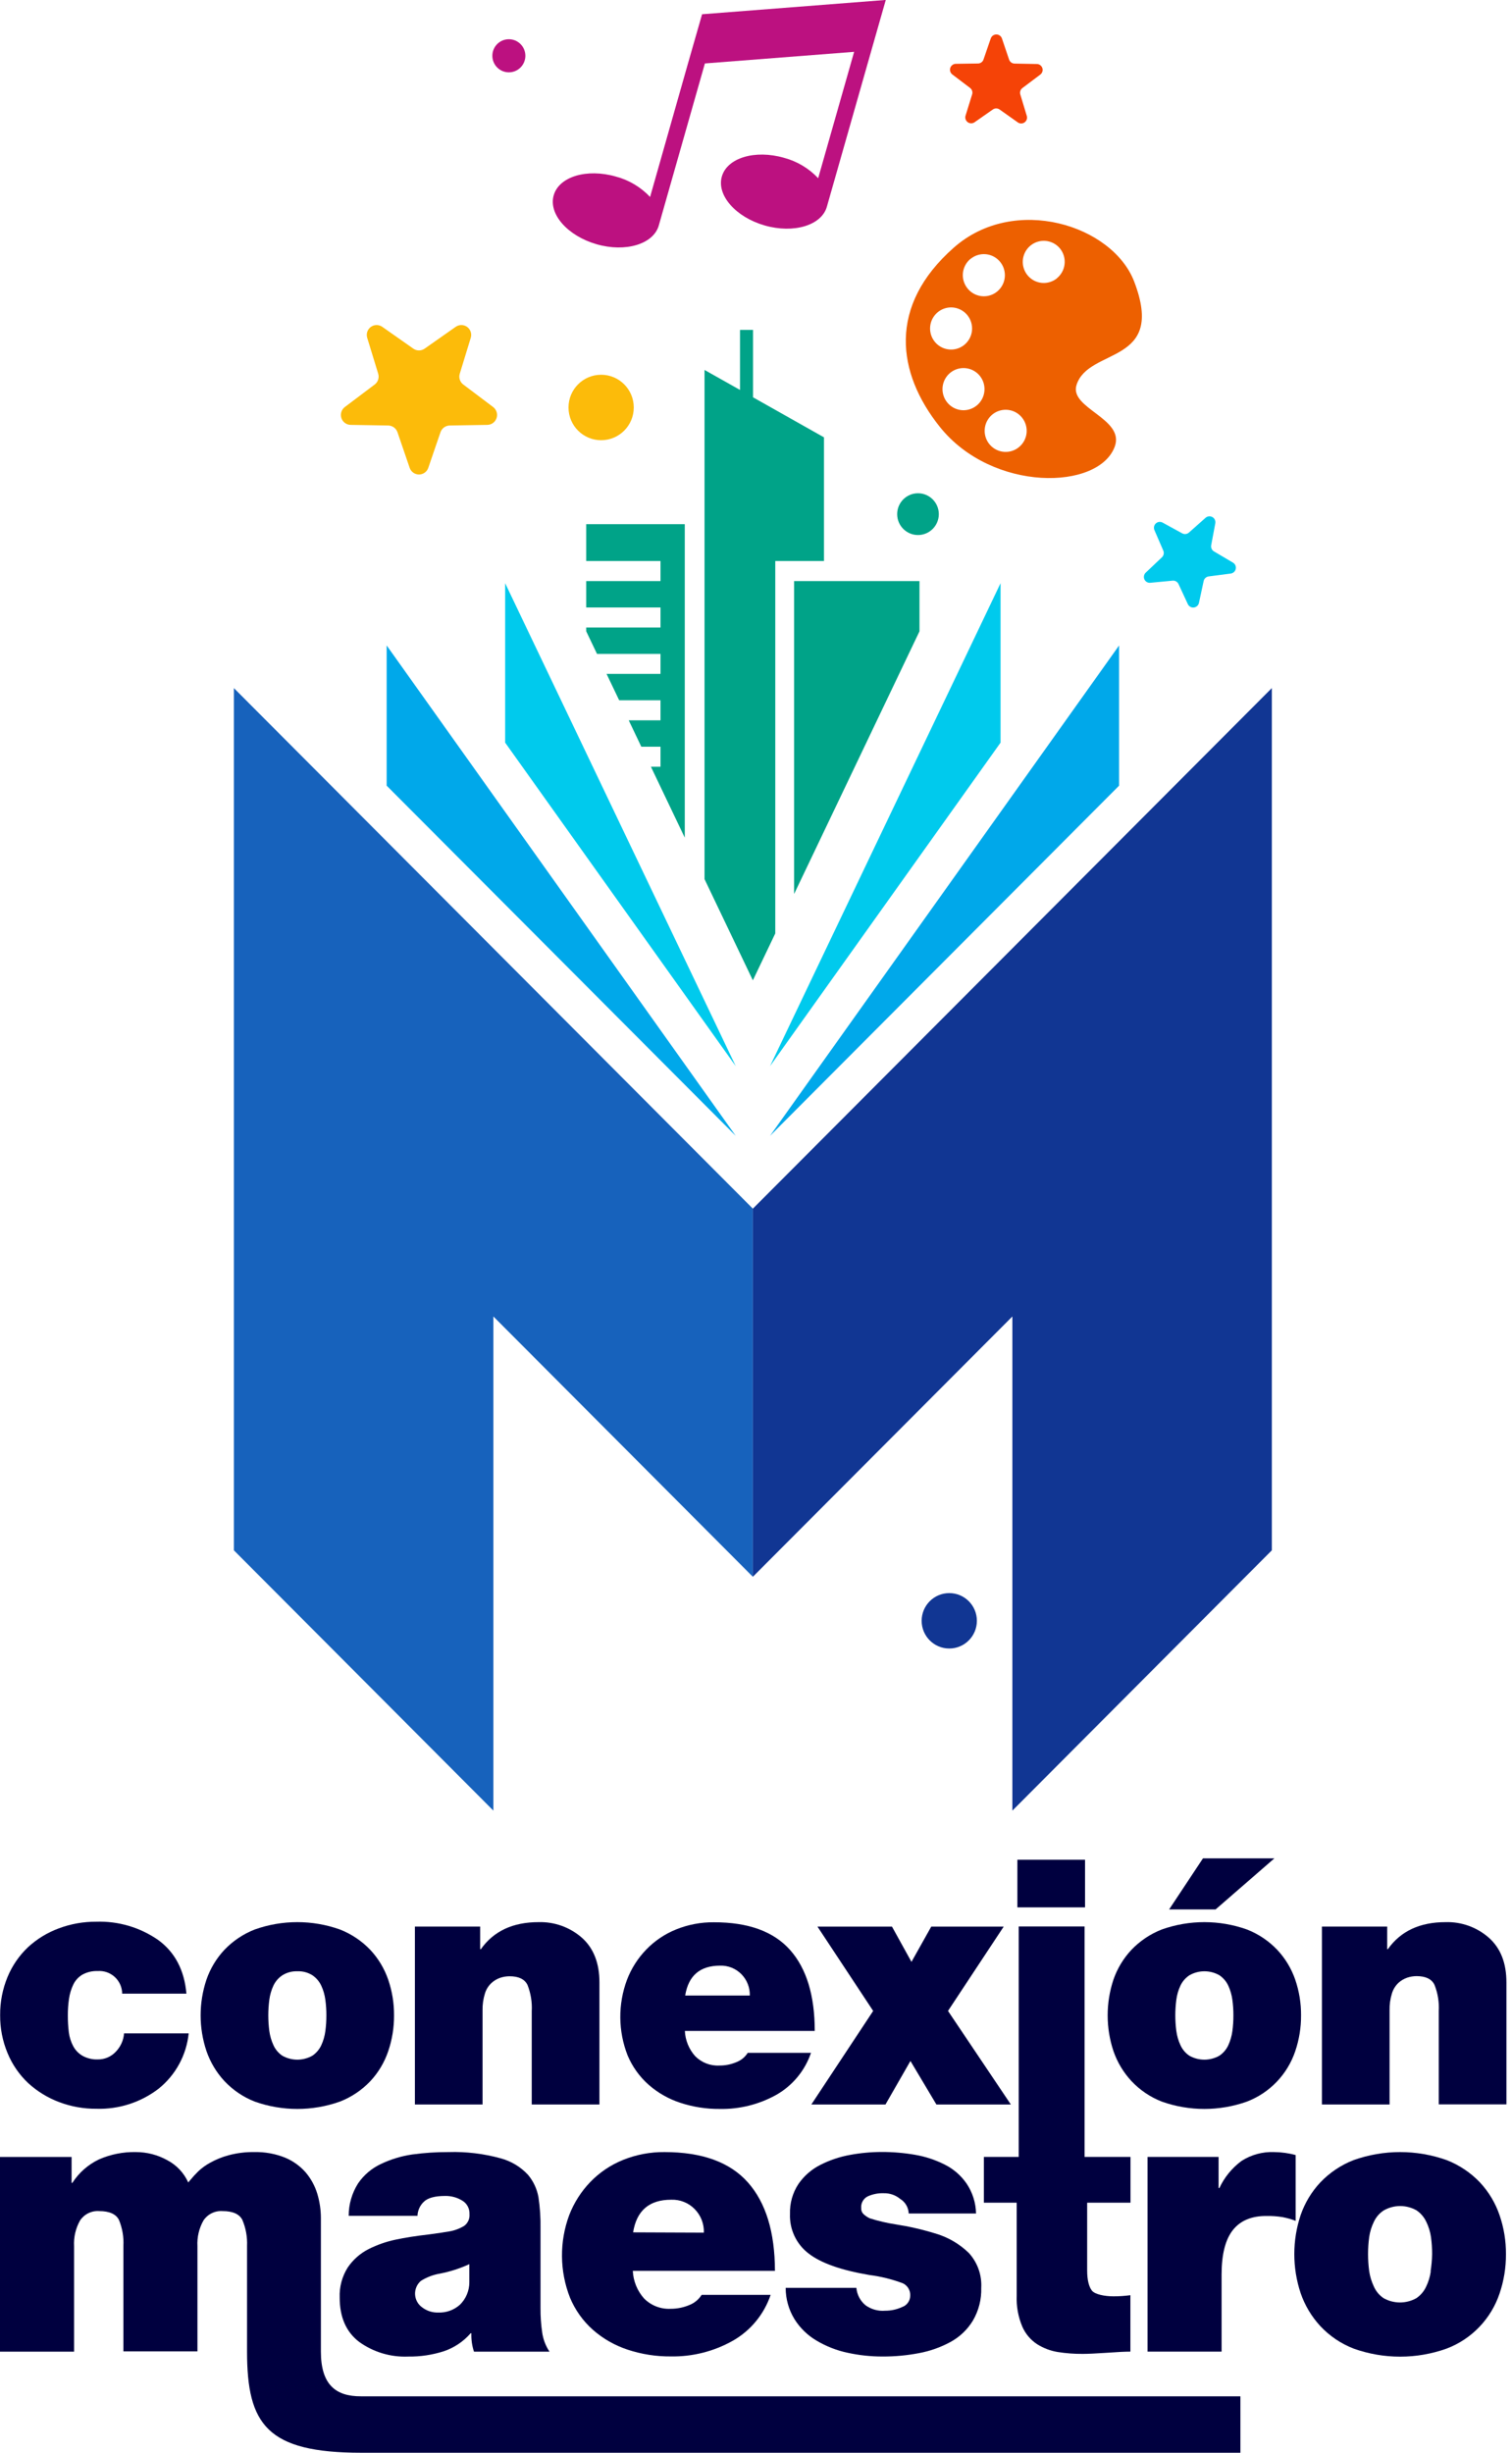<svg xmlns="http://www.w3.org/2000/svg" width="185" height="300" viewBox="0 0 185 300" fill="none"><g clip-path="url(#clip0_484_123)"><path d="M3.471 254.779C4.569 255.777 5.846 256.558 7.234 257.08C8.691 257.632 10.237 257.909 11.795 257.896C14.537 257.984 17.224 257.118 19.402 255.446C20.434 254.62 21.291 253.595 21.923 252.433C22.556 251.271 22.951 249.993 23.085 248.676H15.18C15.115 249.528 14.751 250.329 14.153 250.937C13.871 251.235 13.531 251.472 13.154 251.631C12.777 251.79 12.371 251.869 11.961 251.863C11.311 251.887 10.667 251.734 10.097 251.42C9.609 251.138 9.211 250.723 8.949 250.223C8.675 249.702 8.496 249.135 8.422 248.55C8.337 247.868 8.297 247.183 8.301 246.496C8.295 245.807 8.343 245.119 8.445 244.437C8.531 243.839 8.707 243.257 8.967 242.711C9.208 242.206 9.593 241.784 10.074 241.498C10.644 241.183 11.288 241.03 11.938 241.055C12.32 241.025 12.704 241.074 13.066 241.199C13.429 241.324 13.761 241.523 14.044 241.782C14.326 242.042 14.552 242.357 14.708 242.707C14.864 243.058 14.947 243.438 14.95 243.822H22.809C22.557 240.946 21.41 238.76 19.367 237.264C17.144 235.717 14.482 234.93 11.778 235.021C10.211 235.01 8.655 235.287 7.188 235.838C5.796 236.351 4.517 237.132 3.425 238.139C2.341 239.165 1.487 240.41 0.918 241.791C0.309 243.266 0.003 244.848 0.017 246.444C0.002 248.033 0.308 249.608 0.918 251.075C1.493 252.479 2.364 253.743 3.471 254.779Z" fill="#00003F"></path><path d="M27.451 254.503C28.489 255.61 29.761 256.471 31.174 257.022C34.542 258.218 38.218 258.218 41.586 257.022C42.995 256.475 44.267 255.622 45.309 254.526C46.292 253.473 47.039 252.222 47.501 250.856C47.981 249.445 48.221 247.964 48.212 246.473C48.222 244.99 47.981 243.516 47.501 242.113C47.035 240.756 46.288 239.513 45.309 238.466C44.265 237.371 42.994 236.519 41.586 235.97C38.218 234.774 34.542 234.774 31.174 235.97C29.765 236.519 28.494 237.371 27.451 238.466C26.472 239.513 25.725 240.756 25.259 242.113C24.311 244.942 24.311 248.004 25.259 250.833C25.727 252.196 26.473 253.446 27.451 254.503ZM32.952 244.569C33.029 243.972 33.198 243.39 33.451 242.844C33.695 242.323 34.078 241.881 34.558 241.567C35.105 241.228 35.74 241.06 36.383 241.084C37.029 241.054 37.669 241.223 38.218 241.567C38.691 241.885 39.067 242.327 39.309 242.844C39.562 243.39 39.73 243.972 39.808 244.569C39.895 245.2 39.937 245.836 39.934 246.473C39.937 247.119 39.894 247.765 39.808 248.406C39.729 249.003 39.561 249.585 39.309 250.131C39.067 250.648 38.691 251.09 38.218 251.408C37.657 251.725 37.024 251.892 36.38 251.892C35.736 251.892 35.102 251.725 34.541 251.408C34.064 251.085 33.687 250.635 33.451 250.108C33.201 249.561 33.033 248.979 32.952 248.383C32.784 247.117 32.784 245.835 32.952 244.569Z" fill="#00003F"></path><path d="M59.043 245.887C59.025 245.177 59.123 244.47 59.336 243.793C59.485 243.304 59.76 242.864 60.133 242.516C60.44 242.235 60.801 242.019 61.194 241.883C61.564 241.758 61.952 241.694 62.342 241.693C63.455 241.693 64.189 242.044 64.539 242.746C64.944 243.771 65.122 244.872 65.061 245.973V257.373H73.345V242.453C73.345 240.079 72.628 238.254 71.194 236.977C69.73 235.697 67.84 235.017 65.898 235.073C62.747 235.073 60.393 236.175 58.837 238.38H58.751V235.614H50.765V257.373H59.043V245.887Z" fill="#00003F"></path><path d="M79.346 254.946C80.478 255.943 81.802 256.698 83.235 257.166C84.794 257.678 86.425 257.933 88.066 257.919C90.483 257.966 92.87 257.371 94.984 256.194C96.979 255.061 98.49 253.233 99.229 251.057H91.49C91.155 251.585 90.658 251.989 90.073 252.208C89.423 252.479 88.724 252.616 88.02 252.61C87.472 252.64 86.925 252.552 86.414 252.354C85.902 252.156 85.439 251.851 85.054 251.46C84.293 250.608 83.849 249.519 83.797 248.377H99.688C99.688 244.048 98.684 240.75 96.676 238.484C94.668 236.218 91.561 235.086 87.354 235.09C85.764 235.074 84.187 235.373 82.713 235.97C81.333 236.527 80.085 237.37 79.053 238.444C78.033 239.502 77.237 240.756 76.712 242.131C75.599 245.118 75.627 248.412 76.793 251.38C77.368 252.744 78.24 253.962 79.346 254.946ZM88.106 240.393C88.591 240.378 89.073 240.463 89.524 240.645C89.974 240.826 90.382 241.099 90.722 241.446C91.057 241.789 91.32 242.195 91.495 242.642C91.671 243.089 91.755 243.566 91.743 244.046H83.837C84.228 241.615 85.65 240.397 88.106 240.393Z" fill="#00003F"></path><path d="M99.269 257.379H108.339L111.397 252.052L114.575 257.379H123.685L115.992 245.932L122.807 235.619H113.944L111.523 239.933L109.137 235.619H100.021L106.836 245.932L99.269 257.379Z" fill="#00003F"></path><path d="M132.761 227.44H124.483V233.267H132.761V227.44Z" fill="#00003F"></path><path d="M138.429 254.503C139.467 255.61 140.739 256.471 142.152 257.022C145.52 258.218 149.196 258.218 152.564 257.022C153.942 256.494 155.187 255.668 156.209 254.602C157.232 253.536 158.007 252.257 158.479 250.856C158.959 249.445 159.199 247.964 159.19 246.473C159.2 244.99 158.959 243.516 158.479 242.113C158.011 240.756 157.262 239.513 156.282 238.466C155.241 237.37 153.971 236.518 152.564 235.97C149.196 234.774 145.52 234.774 142.152 235.97C140.744 236.519 139.473 237.371 138.429 238.466C137.448 239.513 136.699 240.756 136.232 242.113C135.292 244.943 135.292 248.003 136.232 250.833C136.701 252.196 137.449 253.446 138.429 254.503ZM143.93 244.569C144.005 243.971 144.173 243.389 144.429 242.844C144.673 242.323 145.057 241.881 145.537 241.567C146.095 241.25 146.725 241.084 147.367 241.084C148.008 241.084 148.638 241.25 149.197 241.567C149.669 241.885 150.046 242.327 150.287 242.844C150.538 243.391 150.706 243.972 150.786 244.569C150.873 245.2 150.915 245.836 150.912 246.473C150.915 247.119 150.873 247.765 150.786 248.406C150.705 249.002 150.537 249.584 150.287 250.131C150.046 250.648 149.669 251.09 149.197 251.408C148.635 251.725 148.002 251.892 147.358 251.892C146.714 251.892 146.081 251.725 145.519 251.408C145.042 251.085 144.665 250.635 144.429 250.108C144.176 249.562 144.008 248.98 143.93 248.383C143.762 247.117 143.762 245.835 143.93 244.569Z" fill="#00003F"></path><path d="M155.926 227.273H147.189L143.047 233.52H148.732L155.926 227.273Z" fill="#00003F"></path><path d="M182.166 236.977C180.705 235.696 178.816 235.016 176.877 235.073C173.725 235.073 171.369 236.175 169.809 238.38H169.729V235.614H161.743V257.373H170.021V245.869C170.003 245.16 170.102 244.452 170.314 243.775C170.464 243.289 170.736 242.849 171.106 242.499C171.415 242.218 171.778 242.003 172.173 241.866C172.542 241.741 172.93 241.677 173.32 241.676C174.433 241.676 175.167 242.027 175.511 242.729C175.923 243.752 176.103 244.854 176.039 245.955V257.356H184.317V242.453C184.321 240.079 183.604 238.254 182.166 236.977Z" fill="#00003F"></path><path d="M43.812 267.025C43.06 268.211 42.662 269.588 42.664 270.993H51.08C51.103 270.338 51.383 269.717 51.861 269.268C52.348 268.796 53.215 268.56 54.465 268.56C55.208 268.545 55.939 268.744 56.571 269.136C56.851 269.306 57.081 269.549 57.234 269.84C57.388 270.131 57.46 270.458 57.443 270.786C57.467 271.064 57.419 271.344 57.302 271.597C57.185 271.851 57.004 272.069 56.777 272.23C56.222 272.564 55.609 272.791 54.97 272.897C54.454 272.989 53.627 273.11 52.497 273.265C50.914 273.446 49.551 273.658 48.407 273.904C47.263 274.144 46.154 274.53 45.108 275.054C44.079 275.575 43.199 276.349 42.55 277.303C41.853 278.405 41.509 279.693 41.563 280.996C41.563 283.381 42.349 285.179 43.921 286.391C45.667 287.655 47.787 288.293 49.939 288.203C51.411 288.223 52.878 288.005 54.282 287.559C55.558 287.134 56.697 286.373 57.58 285.356H57.672C57.647 286.119 57.755 286.88 57.993 287.605H67.235C66.765 286.902 66.459 286.102 66.34 285.264C66.195 284.277 66.126 283.281 66.134 282.284V272.512C66.156 271.238 66.072 269.964 65.881 268.704C65.702 267.697 65.26 266.754 64.602 265.972C63.694 264.995 62.528 264.295 61.24 263.953C59.167 263.383 57.021 263.127 54.872 263.194C53.389 263.187 51.907 263.285 50.438 263.487C49.12 263.678 47.838 264.066 46.634 264.638C45.495 265.162 44.52 265.988 43.812 267.025ZM57.425 279.104C57.428 279.617 57.328 280.125 57.131 280.598C56.934 281.072 56.644 281.5 56.278 281.859C55.552 282.511 54.602 282.855 53.627 282.819C52.9 282.842 52.187 282.608 51.614 282.158C51.366 281.974 51.163 281.736 51.02 281.463C50.877 281.189 50.796 280.887 50.785 280.578C50.774 280.269 50.833 279.962 50.956 279.679C51.08 279.396 51.265 279.144 51.499 278.943C52.218 278.492 53.02 278.189 53.857 278.051C55.087 277.81 56.285 277.424 57.425 276.901V279.104Z" fill="#00003F"></path><path d="M91.513 266.909C89.314 264.432 85.912 263.194 81.308 263.194C79.569 263.177 77.844 263.504 76.231 264.154C74.717 264.765 73.349 265.688 72.215 266.863C71.103 268.022 70.231 269.391 69.65 270.89C68.434 274.156 68.466 277.758 69.742 281.001C70.367 282.504 71.322 283.845 72.536 284.924C73.776 286.015 75.224 286.843 76.793 287.357C78.497 287.921 80.282 288.201 82.076 288.186C84.725 288.232 87.338 287.573 89.649 286.276C91.833 285.04 93.486 283.039 94.29 280.656H85.851C85.481 281.236 84.933 281.68 84.291 281.922C83.581 282.213 82.82 282.362 82.053 282.359C81.453 282.389 80.853 282.292 80.292 282.074C79.732 281.856 79.223 281.522 78.8 281.094C77.969 280.162 77.485 278.971 77.429 277.723H94.818C94.81 272.991 93.709 269.387 91.513 266.909ZM77.464 273.012C77.888 270.347 79.445 269.017 82.134 269.02C82.665 269.001 83.195 269.094 83.689 269.292C84.183 269.49 84.63 269.789 85.002 270.171C85.373 270.549 85.664 270.999 85.856 271.493C86.049 271.988 86.139 272.516 86.121 273.047L77.464 273.012Z" fill="#00003F"></path><path d="M110.387 282.14C109.735 282.443 109.024 282.598 108.305 282.595C107.44 282.669 106.578 282.426 105.878 281.91C105.249 281.38 104.855 280.621 104.782 279.799H96.131C96.129 281.152 96.502 282.479 97.21 283.63C97.89 284.716 98.823 285.62 99.929 286.264C101.099 286.958 102.374 287.456 103.704 287.737C105.11 288.045 106.545 288.199 107.984 288.197C109.479 288.203 110.972 288.064 112.441 287.783C113.785 287.534 115.082 287.076 116.285 286.426C117.415 285.814 118.363 284.913 119.033 283.814C119.748 282.596 120.104 281.2 120.06 279.788C120.102 279.01 119.988 278.231 119.725 277.498C119.462 276.765 119.055 276.092 118.528 275.52C117.364 274.395 115.941 273.575 114.386 273.133C112.814 272.651 111.209 272.284 109.584 272.034C108.515 271.87 107.46 271.624 106.429 271.298C106.153 271.17 105.898 271.001 105.672 270.798C105.572 270.704 105.493 270.59 105.442 270.462C105.39 270.335 105.367 270.199 105.373 270.062C105.344 269.77 105.403 269.477 105.542 269.219C105.681 268.962 105.894 268.752 106.154 268.618C106.77 268.337 107.444 268.203 108.121 268.227C108.853 268.206 109.569 268.451 110.135 268.917C110.444 269.104 110.702 269.366 110.885 269.678C111.068 269.991 111.171 270.344 111.185 270.706H119.423C119.397 269.405 118.999 268.139 118.275 267.059C117.59 266.061 116.662 265.256 115.579 264.718C114.44 264.143 113.222 263.742 111.965 263.527C110.612 263.293 109.242 263.177 107.869 263.182C106.564 263.184 105.262 263.305 103.979 263.545C102.722 263.773 101.505 264.184 100.365 264.764C99.29 265.307 98.369 266.112 97.686 267.105C96.977 268.185 96.618 269.459 96.659 270.752C96.621 271.681 96.807 272.606 97.202 273.448C97.596 274.29 98.188 275.025 98.925 275.589C100.432 276.766 102.918 277.646 106.383 278.229C107.775 278.406 109.142 278.744 110.456 279.236C110.743 279.367 110.984 279.583 111.146 279.854C111.309 280.125 111.386 280.438 111.368 280.754C111.369 281.059 111.274 281.356 111.098 281.604C110.923 281.853 110.674 282.04 110.387 282.14Z" fill="#00003F"></path><path d="M138.32 269.383V263.786H132.703V235.602H124.643V263.786H120.381V269.383H124.397V280.766C124.346 282.061 124.581 283.351 125.085 284.545C125.47 285.429 126.106 286.179 126.915 286.702C127.675 287.177 128.521 287.497 129.405 287.645C130.428 287.806 131.462 287.883 132.497 287.875C133.105 287.875 134.097 287.829 135.469 287.737C136.719 287.645 137.666 287.599 138.308 287.599V280.697C137.626 280.789 136.938 280.835 136.249 280.835C135.147 280.835 133.954 280.599 133.593 280.127C133.231 279.656 133.019 278.833 133.019 277.671V269.383H138.32Z" fill="#00003F"></path><path d="M158.53 263.556C157.664 263.322 156.772 263.2 155.874 263.194C154.477 263.141 153.096 263.516 151.916 264.269C150.745 265.131 149.81 266.274 149.197 267.594H149.099V263.786H140.408V287.599H149.466V278.195C149.466 275.718 149.925 273.898 150.843 272.736C151.761 271.574 153.134 270.999 154.962 271.011C155.621 270.999 156.279 271.045 156.93 271.149C157.475 271.254 158.011 271.406 158.53 271.603V263.556Z" fill="#00003F"></path><path d="M181.082 266.909C179.94 265.71 178.55 264.778 177.009 264.177C173.324 262.866 169.301 262.866 165.615 264.177C164.074 264.776 162.683 265.709 161.542 266.909C160.469 268.055 159.65 269.416 159.139 270.901C158.106 273.998 158.106 277.347 159.139 280.444C159.652 281.939 160.47 283.31 161.542 284.47C162.675 285.684 164.068 286.626 165.615 287.225C169.299 288.544 173.325 288.544 177.009 287.225C178.518 286.652 179.881 285.75 181 284.584C182.119 283.418 182.966 282.018 183.48 280.484C184.005 278.94 184.269 277.318 184.26 275.687C184.271 274.065 184.007 272.452 183.48 270.918C182.973 269.427 182.155 268.06 181.082 266.909ZM175.064 277.78C174.971 278.433 174.778 279.068 174.49 279.661C174.228 280.226 173.817 280.709 173.303 281.059C172.689 281.404 171.998 281.585 171.295 281.585C170.592 281.585 169.9 281.404 169.287 281.059C168.764 280.708 168.352 280.216 168.099 279.638C167.817 279.043 167.623 278.409 167.526 277.757C167.342 276.372 167.342 274.967 167.526 273.582C167.621 272.937 167.814 272.31 168.099 271.724C168.363 271.152 168.783 270.668 169.31 270.326C169.922 269.977 170.614 269.794 171.318 269.794C172.022 269.794 172.714 269.977 173.326 270.326C173.84 270.676 174.25 271.159 174.513 271.724C174.798 272.31 174.992 272.937 175.087 273.582C175.181 274.274 175.227 274.971 175.225 275.67C175.211 276.377 175.15 277.082 175.041 277.78H175.064Z" fill="#00003F"></path><path d="M39.263 287.599V271.27C39.262 270.266 39.115 269.268 38.827 268.307C38.542 267.359 38.068 266.478 37.433 265.719C36.739 264.916 35.869 264.286 34.891 263.878C33.692 263.396 32.408 263.163 31.116 263.194C30.052 263.176 28.989 263.308 27.961 263.585C27.16 263.799 26.389 264.114 25.666 264.523C25.152 264.807 24.676 265.154 24.249 265.558C23.928 265.874 23.595 266.237 23.263 266.634C23.142 266.789 23.062 266.881 23.033 266.91C22.503 265.734 21.593 264.772 20.452 264.177C19.281 263.531 17.967 263.193 16.631 263.194C15.081 263.16 13.543 263.464 12.122 264.085C10.785 264.719 9.652 265.715 8.852 266.961H8.76V263.792H0V287.605H9.064V274.709C9.002 273.612 9.255 272.52 9.793 271.563C10.046 271.181 10.395 270.874 10.805 270.672C11.216 270.47 11.672 270.38 12.128 270.412C13.378 270.412 14.187 270.771 14.554 271.488C14.971 272.498 15.158 273.589 15.099 274.68V287.57H24.158V274.709C24.098 273.612 24.352 272.52 24.892 271.563C25.145 271.181 25.494 270.874 25.905 270.672C26.315 270.47 26.771 270.38 27.227 270.412C28.477 270.412 29.286 270.771 29.654 271.488C30.08 272.496 30.276 273.587 30.227 274.68V287.57C30.227 296.514 32.66 299.966 44.225 299.966H151.767V293.063H44.196C41.053 293.086 39.263 291.614 39.263 287.599Z" fill="#00003F"></path><path d="M85.903 1.743L84.13 7.926L79.541 24.089C78.404 22.882 76.953 22.017 75.353 21.593C71.802 20.575 68.4 21.593 67.746 23.893C67.092 26.194 69.467 28.852 72.995 29.87C76.523 30.888 79.954 29.87 80.608 27.569L86.247 7.759L104.507 6.339L100.107 21.794C98.972 20.588 97.523 19.724 95.925 19.298C92.374 18.285 88.966 19.298 88.318 21.598C87.67 23.899 90.039 26.562 93.567 27.575C97.095 28.587 100.526 27.575 101.174 25.274L106.607 6.201L108.379 -0.006L85.903 1.743Z" fill="#BC1180"></path><path d="M52.004 42.604L55.75 39.976C55.956 39.829 56.202 39.751 56.454 39.752C56.707 39.754 56.952 39.834 57.156 39.983C57.36 40.132 57.512 40.341 57.592 40.581C57.671 40.821 57.673 41.08 57.597 41.322L56.255 45.704C56.182 45.943 56.184 46.197 56.261 46.434C56.338 46.671 56.486 46.878 56.685 47.027L60.34 49.782C60.54 49.935 60.688 50.146 60.763 50.386C60.838 50.626 60.837 50.884 60.759 51.124C60.681 51.363 60.532 51.573 60.33 51.723C60.128 51.873 59.885 51.957 59.634 51.962L55.045 52.037C54.793 52.038 54.547 52.117 54.342 52.263C54.136 52.41 53.981 52.616 53.897 52.854L52.411 57.191C52.334 57.435 52.181 57.647 51.974 57.798C51.768 57.949 51.519 58.031 51.264 58.031C51.009 58.031 50.76 57.949 50.554 57.798C50.348 57.647 50.194 57.435 50.117 57.191L48.631 52.854C48.547 52.616 48.392 52.41 48.186 52.263C47.981 52.117 47.735 52.038 47.483 52.037L42.894 51.962C42.643 51.957 42.4 51.873 42.198 51.723C41.996 51.573 41.847 51.363 41.769 51.124C41.691 50.884 41.69 50.626 41.765 50.386C41.84 50.146 41.988 49.935 42.188 49.782L45.843 47.027C46.042 46.878 46.19 46.671 46.267 46.434C46.344 46.197 46.346 45.943 46.273 45.704L44.931 41.322C44.855 41.08 44.857 40.821 44.936 40.581C45.016 40.341 45.168 40.132 45.372 39.983C45.576 39.834 45.822 39.754 46.074 39.752C46.326 39.751 46.572 39.829 46.778 39.976L50.524 42.604C50.736 42.768 50.996 42.857 51.264 42.857C51.532 42.857 51.792 42.768 52.004 42.604Z" fill="#FCBB0A"></path><path d="M124.133 7.776L126.858 7.828C127.009 7.829 127.156 7.878 127.277 7.967C127.399 8.056 127.49 8.182 127.536 8.326C127.583 8.47 127.583 8.625 127.536 8.769C127.489 8.913 127.398 9.039 127.276 9.128L125.096 10.767C124.979 10.855 124.891 10.978 124.845 11.118C124.798 11.258 124.796 11.409 124.838 11.55L125.63 14.167C125.675 14.311 125.673 14.465 125.626 14.608C125.579 14.751 125.488 14.875 125.366 14.964C125.244 15.052 125.098 15.1 124.948 15.1C124.797 15.101 124.651 15.054 124.529 14.966L122.303 13.39C122.181 13.306 122.037 13.26 121.89 13.26C121.742 13.26 121.598 13.306 121.477 13.39L119.239 14.955C119.116 15.04 118.969 15.084 118.82 15.082C118.67 15.08 118.525 15.031 118.404 14.943C118.284 14.854 118.193 14.731 118.145 14.589C118.097 14.447 118.095 14.293 118.138 14.149L118.947 11.538C118.989 11.396 118.987 11.244 118.941 11.104C118.895 10.963 118.807 10.839 118.688 10.75L116.52 9.105C116.401 9.014 116.314 8.888 116.269 8.746C116.225 8.603 116.226 8.449 116.271 8.307C116.317 8.164 116.406 8.04 116.526 7.95C116.645 7.86 116.789 7.809 116.939 7.805L119.664 7.765C119.812 7.764 119.956 7.717 120.076 7.63C120.196 7.544 120.286 7.422 120.335 7.282L121.224 4.699C121.273 4.557 121.366 4.434 121.488 4.347C121.61 4.259 121.757 4.213 121.907 4.213C122.057 4.213 122.203 4.259 122.326 4.347C122.448 4.434 122.54 4.557 122.589 4.699L123.467 7.288C123.515 7.427 123.605 7.549 123.724 7.637C123.842 7.724 123.985 7.773 124.133 7.776Z" fill="#F54307"></path><path d="M148.514 67.423L150.86 68.81C150.99 68.886 151.093 69 151.154 69.138C151.215 69.275 151.231 69.429 151.201 69.576C151.17 69.723 151.094 69.858 150.984 69.959C150.874 70.061 150.734 70.126 150.585 70.144L147.883 70.495C147.734 70.516 147.595 70.582 147.485 70.685C147.375 70.788 147.3 70.922 147.269 71.07L146.695 73.739C146.662 73.885 146.584 74.017 146.473 74.117C146.361 74.216 146.222 74.279 146.073 74.296C145.925 74.313 145.775 74.284 145.644 74.212C145.513 74.14 145.407 74.029 145.342 73.894L144.194 71.421C144.13 71.288 144.027 71.178 143.899 71.105C143.771 71.032 143.624 71 143.477 71.013L140.764 71.271C140.613 71.29 140.46 71.26 140.327 71.186C140.195 71.112 140.089 70.998 140.025 70.86C139.961 70.722 139.943 70.567 139.972 70.418C140.002 70.268 140.078 70.132 140.19 70.029L142.169 68.154C142.276 68.052 142.349 67.92 142.379 67.775C142.409 67.63 142.394 67.479 142.335 67.343L141.251 64.835C141.19 64.697 141.174 64.544 141.205 64.396C141.235 64.248 141.312 64.114 141.423 64.013C141.534 63.911 141.674 63.846 141.823 63.829C141.973 63.811 142.124 63.842 142.255 63.915L144.647 65.226C144.777 65.297 144.925 65.326 145.072 65.309C145.219 65.293 145.357 65.232 145.468 65.134L147.51 63.322C147.623 63.224 147.763 63.162 147.912 63.147C148.061 63.132 148.211 63.163 148.342 63.237C148.472 63.311 148.576 63.423 148.64 63.559C148.704 63.695 148.724 63.847 148.698 63.995L148.193 66.681C148.167 66.823 148.183 66.969 148.241 67.102C148.298 67.234 148.393 67.346 148.514 67.423Z" fill="#00CAED"></path><path d="M60.368 161L92.116 192.837V147.817L28.615 84.15V189.599L60.368 221.435V161Z" fill="#1762BC"></path><path d="M92.116 147.817V192.837L123.869 161V221.435L155.616 189.599V84.15L92.116 147.817Z" fill="#113693"></path><path d="M61.808 71.323V90.822L90.022 130.389L61.808 71.323Z" fill="#00CAED"></path><path d="M47.311 78.939V96.085L90.022 138.913L47.311 78.939Z" fill="#00A8EA"></path><path d="M122.423 71.323V90.822L94.215 130.389L122.423 71.323Z" fill="#00CAED"></path><path d="M136.926 78.939L94.215 138.913L136.926 96.085V78.939Z" fill="#00A8EA"></path><path d="M116.147 201.609C118.013 201.609 119.526 200.092 119.526 198.221C119.526 196.35 118.013 194.833 116.147 194.833C114.281 194.833 112.768 196.35 112.768 198.221C112.768 200.092 114.281 201.609 116.147 201.609Z" fill="#113693"></path><path d="M116.704 30.284C108.609 37.416 109.716 45.607 114.983 52.193C121.408 60.245 134.488 59.986 136.409 54.58C137.608 51.169 130.839 49.949 131.711 47.102C133.162 42.42 142.72 44.709 138.762 34.408C136.105 27.546 124.138 23.727 116.704 30.284ZM115.883 49.202C115.565 48.804 115.372 48.32 115.328 47.812C115.284 47.304 115.392 46.795 115.637 46.348C115.882 45.901 116.254 45.537 116.705 45.303C117.157 45.068 117.667 44.973 118.173 45.029C118.678 45.085 119.156 45.291 119.545 45.619C119.934 45.948 120.216 46.385 120.358 46.875C120.499 47.364 120.492 47.885 120.338 48.371C120.184 48.857 119.889 49.286 119.492 49.604C119.229 49.816 118.927 49.974 118.603 50.069C118.279 50.164 117.939 50.193 117.604 50.156C117.268 50.118 116.944 50.015 116.648 49.851C116.353 49.687 116.093 49.467 115.883 49.202ZM124.655 54.7C124.258 55.019 123.776 55.213 123.269 55.257C122.762 55.301 122.254 55.193 121.808 54.947C121.363 54.702 121 54.329 120.766 53.876C120.532 53.423 120.437 52.911 120.493 52.405C120.549 51.898 120.754 51.419 121.082 51.029C121.41 50.639 121.845 50.356 122.334 50.214C122.822 50.073 123.342 50.08 123.827 50.234C124.311 50.389 124.739 50.684 125.056 51.082C125.267 51.346 125.424 51.649 125.518 51.974C125.612 52.299 125.641 52.639 125.604 52.975C125.567 53.311 125.464 53.636 125.301 53.932C125.138 54.228 124.918 54.489 124.655 54.7ZM117.977 42.184C117.58 42.503 117.098 42.697 116.591 42.741C116.085 42.785 115.576 42.677 115.131 42.431C114.685 42.185 114.322 41.813 114.088 41.36C113.854 40.907 113.759 40.395 113.815 39.889C113.872 39.382 114.077 38.903 114.404 38.513C114.732 38.123 115.168 37.84 115.656 37.698C116.145 37.556 116.664 37.563 117.149 37.718C117.633 37.873 118.062 38.168 118.379 38.566C118.803 39.1 118.999 39.78 118.924 40.459C118.849 41.137 118.508 41.758 117.977 42.184ZM118.775 31.647C119.171 31.328 119.654 31.134 120.16 31.09C120.667 31.046 121.175 31.154 121.621 31.4C122.066 31.646 122.429 32.019 122.663 32.471C122.897 32.924 122.992 33.436 122.936 33.943C122.88 34.449 122.675 34.928 122.347 35.318C122.02 35.708 121.584 35.992 121.095 36.133C120.607 36.275 120.087 36.268 119.603 36.113C119.118 35.959 118.69 35.663 118.373 35.265C117.946 34.733 117.747 34.054 117.819 33.376C117.892 32.698 118.229 32.076 118.757 31.647H118.775ZM129.319 34.04C128.922 34.358 128.44 34.552 127.934 34.597C127.428 34.641 126.92 34.534 126.474 34.288C126.029 34.043 125.666 33.671 125.431 33.219C125.196 32.767 125.101 32.255 125.156 31.749C125.211 31.242 125.415 30.764 125.742 30.373C126.068 29.983 126.503 29.698 126.991 29.556C127.479 29.413 127.998 29.419 128.483 29.572C128.968 29.725 129.396 30.019 129.715 30.416C130.138 30.952 130.333 31.634 130.255 32.313C130.178 32.993 129.835 33.614 129.302 34.04H129.319Z" fill="#ED6000"></path><path d="M73.551 53.837C75.757 53.837 77.544 52.045 77.544 49.834C77.544 47.623 75.757 45.831 73.551 45.831C71.346 45.831 69.559 47.623 69.559 49.834C69.559 52.045 71.346 53.837 73.551 53.837Z" fill="#FCBB0A"></path><path d="M62.261 8.846C63.377 8.846 64.281 7.94 64.281 6.822C64.281 5.704 63.377 4.797 62.261 4.797C61.146 4.797 60.242 5.704 60.242 6.822C60.242 7.94 61.146 8.846 62.261 8.846Z" fill="#BC1180"></path><path d="M112.321 65.433C113.727 65.433 114.868 64.29 114.868 62.879C114.868 61.469 113.727 60.325 112.321 60.325C110.914 60.325 109.773 61.469 109.773 62.879C109.773 64.29 110.914 65.433 112.321 65.433Z" fill="#00A388"></path><path d="M92.116 119.892L94.858 114.157V68.614H100.818V53.486L92.139 48.592V40.343H90.544V47.689L86.201 45.244V107.514L92.116 119.892Z" fill="#00A388"></path><path d="M71.727 76.741V77.207L73.046 79.968H80.814V82.418H74.217L75.76 85.645H80.814V88.096H76.93L78.468 91.322H80.814V93.773H79.644L83.786 102.446V64.105H71.727V68.614H80.814V71.064H71.727V74.291H80.814V76.741H71.727Z" fill="#00A388"></path><path d="M112.504 77.207V71.064H97.164V109.331L112.504 77.207Z" fill="#00A388"></path></g><defs><clipPath id="clip0_484_123"><rect width="184.317" height="300" fill="white"></rect></clipPath></defs></svg>